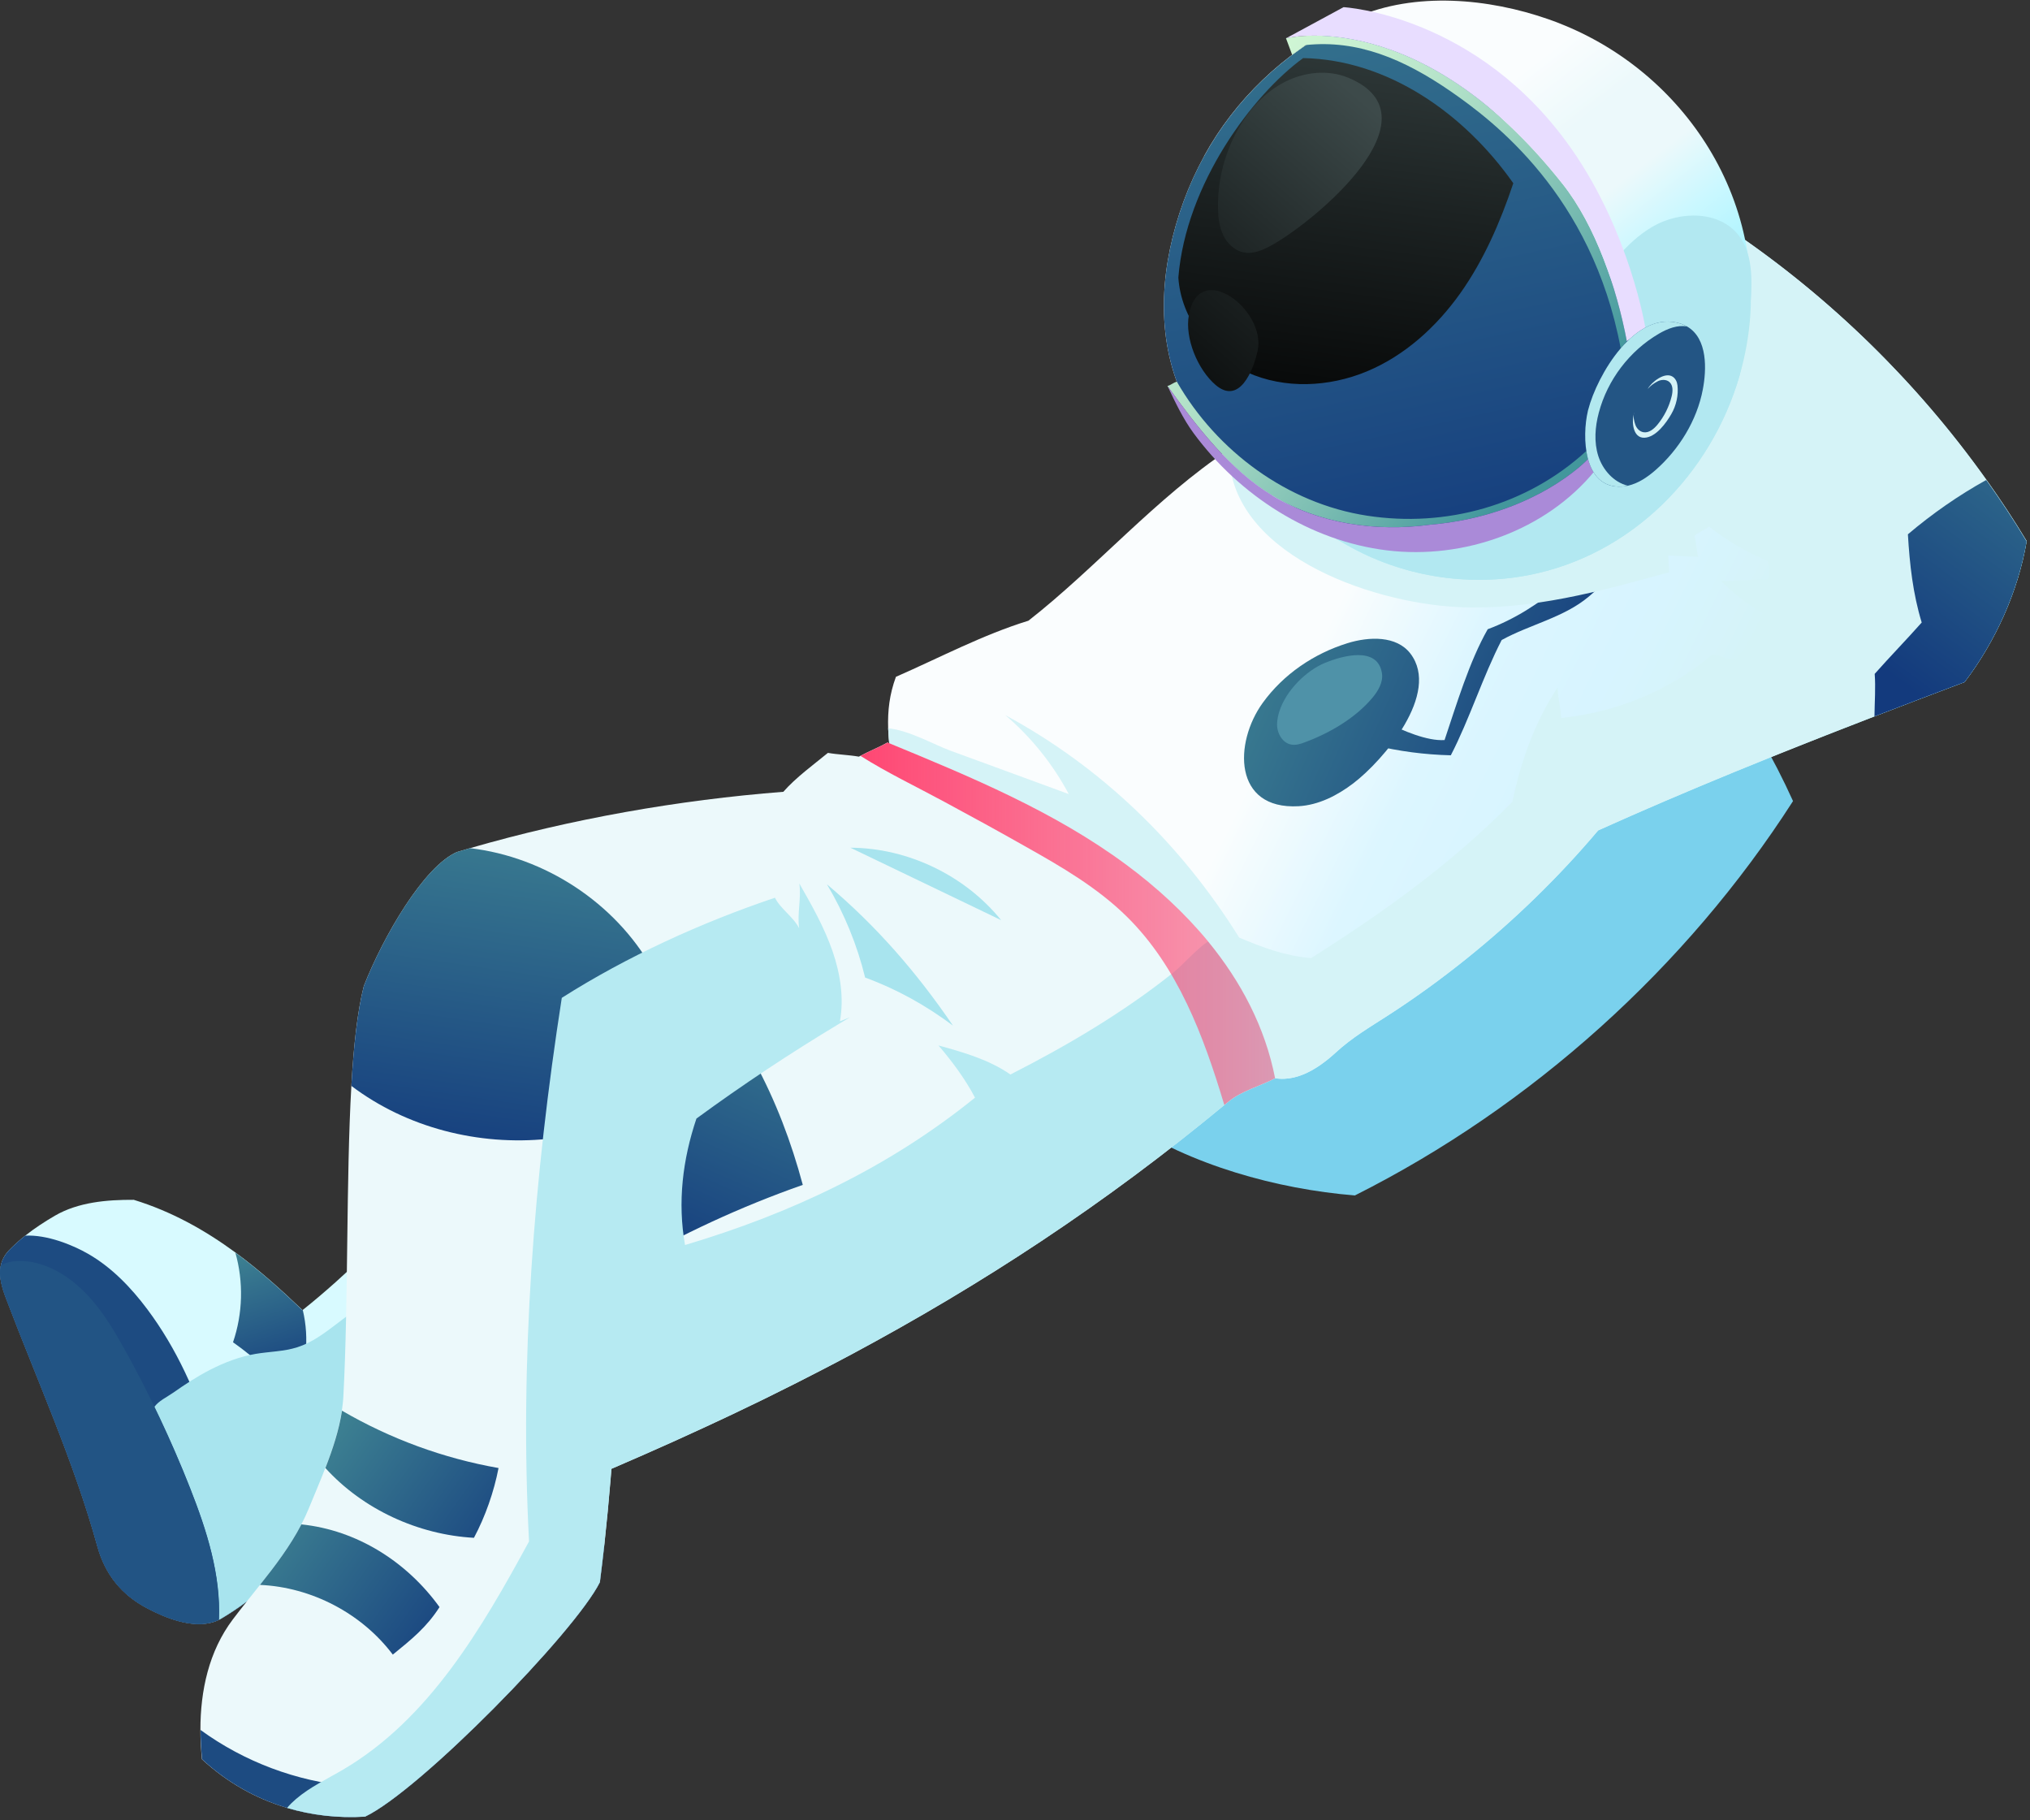 <svg width="609" height="546" viewBox="0 0 609 546" fill="none" xmlns="http://www.w3.org/2000/svg">
<rect x="0" y="0" width="609" height="546" fill="#333333" stroke="none"/>
<path d="M516.193 202.946C524.684 214.6 531.975 227.137 537.907 240.285C505.868 290.23 459.496 331.915 406.467 358.573C383.009 356.672 357.083 349.43 337.497 336.395C363.966 309.013 388.466 281.947 417.765 257.643C447.087 233.315 480.576 216.456 516.193 202.946V202.946Z" fill="#7AD1ED"/>
<path d="M106.338 438.616C99.727 455.249 88.292 469.981 73.823 480.549C71.469 482.314 69.046 483.921 66.532 485.415C66.261 485.573 65.989 485.709 65.695 485.867C64.812 486.32 63.883 486.614 62.932 486.818C56.977 488.108 49.822 485.369 44.343 482.495C36.44 478.377 31.572 472.244 29.24 463.893C22.198 438.367 11.239 414.266 1.82 389.463C0.529 386.046 -0.445 382.674 0.257 379.551C0.574 377.967 1.367 376.428 2.748 374.98C4.243 373.441 5.873 371.97 7.594 370.612C10.401 368.394 13.458 366.403 16.492 364.638C23.466 360.587 32.093 359.84 40.131 359.885C51.475 363.37 61.461 368.96 70.653 375.704C77.74 380.909 84.329 386.815 90.76 392.971C90.805 392.948 90.828 392.903 90.873 392.88C97.53 387.585 103.938 381.746 110.074 375.862C111.365 380.411 112.248 385.095 112.791 389.87C114.671 406.255 112.338 423.589 106.361 438.593L106.338 438.616Z" fill="#D8FAFF"/>
<path d="M88.383 419.063C82.473 413.021 76.812 407.454 69.906 402.611C72.85 394.012 73.099 384.484 70.608 375.727C77.695 380.931 84.284 386.838 90.715 392.993C90.76 392.971 90.783 392.925 90.828 392.903C92.934 401.706 91.779 410.532 88.383 419.063Z" fill="url(#paint0_linear_1816_1764)"/>
<path d="M73.801 480.549C71.446 482.314 69.023 483.921 66.51 485.415C66.238 485.573 65.966 485.709 65.672 485.867C59.287 488.99 50.683 485.845 44.32 482.518C36.418 478.399 31.55 472.267 29.218 463.916C22.176 438.389 11.217 414.288 1.797 389.486C0.507 386.068 -0.467 382.697 0.235 379.574C0.552 377.99 1.344 376.451 2.726 375.002C4.22 373.463 5.85 371.993 7.571 370.635C14.002 370.295 21.655 373.328 26.523 376.134C33.565 380.207 39.294 386.182 44.184 392.699C61.891 416.37 68.095 446.491 73.189 475.593C73.461 477.223 73.778 478.875 73.823 480.549H73.801Z" fill="#1D4B81"/>
<g style="mix-blend-mode:multiply">
<path d="M64.427 486.388C64.087 486.501 63.77 486.592 63.431 486.682C63.77 486.592 64.11 486.501 64.427 486.388Z" fill="#F2C6D5"/>
</g>
<g style="mix-blend-mode:multiply">
<path d="M62.887 486.818C62.887 486.818 63.045 486.795 63.113 486.773C63.023 486.773 62.955 486.795 62.864 486.818H62.887Z" fill="#F2C6D5"/>
</g>
<g style="mix-blend-mode:multiply">
<path d="M112.746 389.893C104.051 392.926 98.006 401.299 89.198 404.105C85.167 405.395 80.843 405.395 76.677 406.096C71.944 406.911 67.416 408.631 63.159 410.803C59.219 412.817 55.506 415.239 51.905 417.773C50.049 419.063 47.558 420.217 46.29 422.028C50.162 430.039 53.785 438.163 57.023 446.423C62.004 459.051 66.238 472.357 65.65 485.867C65.944 485.732 66.216 485.596 66.487 485.415C69.001 483.921 71.446 482.292 73.778 480.549C88.247 469.981 99.681 455.271 106.293 438.616C112.271 423.612 114.603 406.277 112.724 389.893H112.746Z" fill="#A8E4EE"/>
</g>
<g style="mix-blend-mode:multiply">
<path d="M65.672 485.867C59.287 488.99 50.683 485.845 44.32 482.518C36.418 478.399 31.55 472.267 29.218 463.916C22.176 438.389 11.217 414.288 1.797 389.486C0.507 386.069 -0.467 382.697 0.235 379.574C3.224 377.741 7.82 378.035 11.103 378.895C17.194 380.479 22.515 384.349 26.772 389.01C30.984 393.672 34.244 399.126 37.324 404.625C44.818 418.09 51.43 432.098 57.068 446.446C62.049 459.073 66.284 472.38 65.695 485.89L65.672 485.867Z" fill="#225484"/>
</g>
<path d="M607.986 162.392C605.45 177.396 598.612 192.491 589.374 204.598C552.874 218.357 515.015 233.044 479.444 249.088C467.511 263.21 454.174 276.154 439.751 287.718C432.324 293.67 424.603 299.282 416.61 304.442C410.927 308.13 405.674 311.14 400.625 315.802C394.941 320.984 387.288 325.805 379.386 322.523C374.382 296.906 356.97 276.018 336.093 260.358C315.217 244.698 290.898 234.447 266.875 224.308C266.693 222.272 266.512 220.303 266.444 218.425C266.286 213.174 266.829 208.309 268.777 203.014C281.955 197.243 294.816 190.409 308.537 186.177C328.915 170.222 346.712 149.425 368.698 134.806C371.891 132.679 375.174 130.688 378.548 128.855C405.81 114.1 434.498 101.947 462.462 88.505C480.847 79.657 499.437 72.234 519.634 69.337C555.319 93.529 585.683 125.483 608.008 162.37L607.986 162.392Z" fill="url(#paint1_linear_1816_1764)"/>
<path d="M404.248 192.921C410.746 190.906 418.965 190.635 423.109 196.021C432.279 207.992 414.958 228.11 406.036 234.922C401.236 238.588 395.598 241.485 389.553 241.824C369.921 242.91 370.171 222.77 378.82 210.821C385.024 202.244 394.126 196.066 404.248 192.921V192.921Z" fill="url(#paint2_linear_1816_1764)"/>
<path d="M383.778 213.446C383.416 214.623 383.19 215.799 383.122 216.976C382.986 219.805 384.707 222.951 387.514 223.358C388.85 223.562 390.186 223.132 391.432 222.656C398.881 219.895 406.58 215.437 411.742 209.282C413.463 207.223 414.957 204.665 414.595 202.018C413.372 193.622 402.549 196.767 397.59 198.782C391.952 201.067 385.771 207.087 383.778 213.469V213.446Z" fill="#4F92A8"/>
<path d="M412.059 223.494C419.644 225.349 427.433 226.368 435.245 226.549C440.838 215.777 444.914 202.742 450.506 191.97C458.997 187.308 469.141 185.226 476.568 179.003C483.995 172.78 490.267 164.859 492.984 155.558C490.833 156.373 487.391 156.124 485.15 155.558C476.16 170.019 462.258 182.805 446.317 188.734C440.77 198.465 436.943 211.364 433.366 221.978C428.158 222.34 420.776 219.126 416.112 216.795C414.618 218.968 413.576 221.321 412.082 223.494H412.059Z" fill="url(#paint3_linear_1816_1764)"/>
<g style="mix-blend-mode:multiply">
<path d="M607.986 162.392C605.45 177.396 598.612 192.49 589.374 204.598C580.43 207.97 571.418 211.387 562.338 214.894C534.465 225.644 506.298 237.004 479.444 249.088C467.511 263.21 454.174 276.154 439.751 287.718C432.324 293.67 424.603 299.282 416.61 304.442C410.927 308.13 405.674 311.14 400.625 315.802C394.941 320.984 387.288 325.805 379.386 322.523C374.382 296.906 356.97 276.018 336.093 260.358C315.217 244.698 290.898 234.447 266.875 224.308C266.693 222.272 266.512 220.303 266.444 218.425C272.897 219.126 280.075 223.313 285.26 225.214C297.057 229.536 308.854 233.836 320.628 238.181C315.851 229.197 309.352 221.118 301.608 214.51C330.614 230.192 354.32 253.252 371.755 281.223C378.842 284.233 385.68 286.768 393.356 287.379C415.455 273.348 435.313 259.181 453.699 240.534C456.303 228.223 460.356 216.75 467.262 206.227C467.375 209.282 468.213 212.314 468.349 215.37C485.036 213.604 500.818 207.223 513.657 196.36C516.555 196.654 517.778 197.741 520.698 198.035C524.163 193.69 526.631 189.005 528.737 183.868C524.344 181.221 519.883 177.985 516.351 174.251C520.993 174.5 525.635 173.594 530.299 173.866C531.024 172.259 530.774 169.974 530.322 168.254C524.299 165.764 517.778 162.03 512.706 157.912C511.37 158.998 509.649 159.632 508.336 160.673C508.97 162.777 508.834 164.882 509.468 167.032C506.479 166.896 503.49 166.783 500.479 166.624C500.569 168.299 500.66 169.974 500.75 171.648C480.1 177.374 458.997 183.122 437.577 182.103C410.497 180.791 367.951 165.629 368.721 134.761C371.914 132.634 375.197 130.642 378.571 128.809C405.832 114.055 434.521 101.902 462.484 88.46C480.87 79.612 499.46 72.189 519.657 69.292C549.251 89.365 575.177 114.756 595.917 143.881C600.174 149.878 604.25 156.011 608.031 162.325L607.986 162.392Z" fill="#D5F3F7"/>
</g>
<path d="M607.986 162.392C605.45 177.396 598.612 192.49 589.374 204.598C580.43 207.969 571.418 211.387 562.338 214.894C562.384 210.64 562.723 206.136 562.406 202.131C567.093 196.835 571.826 192.015 576.513 186.72C573.863 178.03 572.912 169.34 572.369 160.265C579.66 154.087 587.517 148.611 595.872 143.971C600.129 149.968 604.205 156.101 607.986 162.415V162.392Z" fill="url(#paint4_linear_1816_1764)"/>
<path d="M361.272 46.798C356.471 55.533 352.984 65.038 350.969 74.814C347.029 93.846 349.203 113.308 360.977 129.217C363.83 133.064 367.045 136.617 370.487 139.898C378.91 147.977 388.828 154.54 398.881 160.424C400.579 161.465 402.323 162.46 404.044 163.456C420.369 172.78 440.045 176.061 458.499 172.508C489.429 166.556 513.249 142.206 521.831 112.787C523.574 106.768 524.706 100.567 525.114 94.231C525.227 92.714 525.25 91.198 525.25 89.682C525.317 84.884 524.933 80.109 524.185 75.448C522.487 65.015 518.842 55.08 513.589 46.074C503.739 29.169 488.319 15.5 469.594 7.716C467.941 7.014 466.288 6.38 464.59 5.792C446.566 -0.522 424.535 -2.559 406.715 5.249C406.647 5.294 406.58 5.317 406.512 5.339C405.583 5.769 404.655 6.199 403.727 6.652C403.228 6.878 402.753 7.104 402.255 7.331C385.069 16.021 370.51 29.893 361.249 46.775L361.272 46.798Z" fill="url(#paint5_linear_1816_1764)"/>
<g style="mix-blend-mode:multiply">
<path d="M400.715 158.161C400.081 158.885 399.47 159.654 398.881 160.446C400.579 161.487 402.323 162.483 404.043 163.479C420.369 172.802 440.045 176.084 458.499 172.531C489.429 166.579 513.249 142.229 521.83 112.81C523.574 105.229 524.774 97.58 525.249 89.704C525.295 89.252 525.317 88.799 525.34 88.324C525.544 84.024 525.476 79.476 524.163 75.47C523.596 73.773 522.804 72.189 521.717 70.74C515.943 63.137 503.965 63.182 495.746 68.002C487.527 72.8 482.025 81.037 476.296 88.641C464.816 103.803 451.299 117.426 436.219 129.013C424.037 138.359 410.7 146.529 400.692 158.183L400.715 158.161Z" fill="#B2E8F1"/>
</g>
<path d="M361.272 46.798C356.471 55.533 352.984 65.038 350.969 74.814C347.029 93.846 349.203 113.308 360.977 129.217C363.83 133.064 367.045 136.617 370.487 139.898C376.85 145.601 384.027 150.353 391.794 153.883C409.749 161.985 430.785 163.275 449.419 156.871C468.054 150.466 483.972 136.3 492.01 118.354C487.368 76.85 463.005 39.443 427.252 17.876C419.463 13.192 411.131 9.254 402.277 7.353C385.092 16.043 370.532 29.916 361.272 46.798V46.798Z" fill="url(#paint6_linear_1816_1764)"/>
<path d="M486.214 104.482C477.541 58.43 447.97 36.229 435.177 27.381C421.048 17.65 407.236 11.879 391.748 13.509L387.65 16.451L385.793 11.472C385.793 11.472 426.075 1.107 468.779 55.171C478.651 67.617 485.036 86.423 488.048 102.355L486.214 104.482Z" fill="url(#paint7_linear_1816_1764)"/>
<path d="M468.779 55.194C426.075 1.13 385.793 11.495 385.793 11.495L403.07 2.149C403.07 2.149 443.374 4.344 471.609 44.897C489.021 69.926 493.595 98.259 493.595 98.259L488.048 102.355C485.036 86.423 478.651 67.64 468.779 55.171V55.194Z" fill="#E8DDFF"/>
<path d="M475.911 135.259C458.182 151.553 433.887 158.342 410.089 154.675C386.269 151.009 365.053 135.372 353.052 114.484C352.079 114.733 351.196 115.548 350.222 115.774C358.985 127.927 368.925 140.939 381.741 148.678C395.711 157.097 412.784 159.586 428.951 157.391C460.628 154.721 476.432 137.658 476.432 137.658L475.911 135.214V135.259Z" fill="url(#paint8_linear_1816_1764)"/>
<path d="M381.741 148.679C395.711 157.097 412.784 159.586 428.95 157.391C460.627 154.721 476.432 137.658 476.432 137.658L476.16 136.322L478.493 141.165C463.797 159.156 439.185 167.892 416.112 165.085C393.039 162.279 371.891 148.679 358.102 129.963C354.954 125.686 352.509 120.549 350.245 115.752C359.007 127.904 368.947 140.916 381.763 148.656L381.741 148.679Z" fill="#AA8AD8"/>
<path d="M476.477 122.835C476.432 123.039 476.364 123.197 476.341 123.401C474.62 130.733 474.847 146.732 486.644 145.94C487.232 145.895 487.798 145.827 488.365 145.691C491.512 144.99 494.252 143.089 496.629 141.03C503.671 134.852 509.083 126.162 510.849 116.793C511.958 110.999 512.388 101.563 506.139 97.942C505.573 97.625 504.962 97.331 504.282 97.105C490.606 92.579 479.081 112.742 476.5 122.858L476.477 122.835Z" fill="#235584"/>
<path d="M476.477 122.835C476.432 123.039 476.364 123.197 476.341 123.401C474.62 130.733 474.847 146.732 486.644 145.94C487.232 145.895 487.798 145.827 488.365 145.691C484.108 144.673 480.825 140.939 479.489 136.775C478.153 132.589 478.515 128.017 479.647 123.763C482.251 113.941 488.863 105.229 497.671 100.092C500.229 98.598 503.286 97.376 506.116 97.942C505.55 97.625 504.939 97.331 504.26 97.105C490.583 92.579 479.058 112.742 476.477 122.858V122.835Z" fill="#B2E8EF"/>
<path d="M490.244 123.876C489.406 126.388 489.813 131.412 493.3 131.299C496.787 131.185 499.867 126.84 501.384 124.215C502.878 121.658 503.58 118.513 503.24 115.571C503.127 114.575 502.674 113.579 501.837 113.013C499.459 111.384 495.384 114.665 494.319 116.657C495.134 115.684 496.199 114.937 497.308 114.371C498.418 113.805 499.912 113.76 500.84 114.598C501.972 115.616 501.859 117.404 501.497 118.875C500.727 121.998 499.255 124.94 497.218 127.406C496.153 128.673 494.682 129.918 493.051 129.647C491.919 129.466 491.013 128.538 490.629 127.474C490.244 126.41 489.904 125.007 490.198 123.899L490.244 123.876Z" fill="#D5F3F7"/>
<path style="mix-blend-mode:screen" d="M390.979 17.401C375.786 28.422 355.77 55.148 353.505 83.255C354.298 95.52 362.947 106.609 374.155 111.678C385.364 116.747 398.677 116.136 410.044 111.407C421.411 106.677 430.875 98.078 438.008 88.075C445.14 78.05 450.076 66.622 453.993 54.967C439.253 34.012 416.339 17.922 390.979 17.424V17.401Z" fill="url(#paint9_linear_1816_1764)"/>
<path style="mix-blend-mode:screen" d="M381.514 73.546C378.978 74.95 376.125 76.24 373.272 75.742C370.487 75.266 368.2 73.094 366.977 70.559C365.755 68.025 365.438 65.128 365.392 62.299C365.279 54.017 367.43 45.711 371.551 38.515C374.834 32.744 379.476 27.63 385.386 24.598C391.296 21.565 398.519 20.796 404.632 23.375C432.347 35.075 394.239 66.531 381.514 73.546V73.546Z" fill="url(#paint10_linear_1816_1764)"/>
<path style="mix-blend-mode:screen" d="M356.652 94.525C359.664 77.575 379.884 92.986 377.302 105.116C376.012 111.158 371.8 121.59 364.645 115.435C359.301 110.841 355.407 101.449 356.652 94.525V94.525Z" fill="url(#paint11_linear_1816_1764)"/>
<path d="M382.51 323.428C377.914 325.827 372.435 327.185 368.472 330.489C368.064 330.806 367.702 331.145 367.295 331.439C330.908 361.583 294.159 385.48 255.531 406.187C232.299 418.611 208.366 429.858 183.414 440.562C183.323 441.603 183.255 442.621 183.165 443.685C182.644 449.999 182.033 456.448 181.308 463.147C180.878 466.903 180.448 470.683 179.949 474.575C172.364 489.669 125.992 537.034 109.508 544.887C101.447 545.385 93.545 544.479 86.096 542.262C76.722 539.501 68.05 534.59 60.578 527.688C60.306 524.791 60.125 521.849 60.125 518.907C60.102 507.072 62.683 495.236 69.838 485.754C72.465 482.269 75.25 478.875 77.967 475.412C82.564 469.642 87.024 463.758 90.398 457.263C91.213 455.679 91.983 454.05 92.662 452.398C94.247 448.482 96.013 444.454 97.576 440.358C99.772 434.701 101.674 428.953 102.557 423.159C102.761 421.711 102.942 420.263 103.01 418.792C104.55 390.052 103.802 353.594 105.41 325.714C106.089 313.72 107.221 303.31 109.146 295.774C114.965 280.906 127.147 259.883 137.087 255.561C138.4 255.153 139.691 254.791 141.004 254.407C171.323 245.626 203.611 239.946 234.994 237.502C238.775 233.202 243.96 229.446 248.376 225.825C251.274 226.345 254.783 226.436 257.659 226.956C257.795 226.888 257.931 226.798 258.089 226.73C260.603 225.372 263.818 224.082 266.218 222.724C291.102 232.976 316.258 243.386 337.882 259.408C346.916 266.106 355.294 273.778 362.381 282.377C372.208 294.349 379.499 308.085 382.488 323.428H382.51Z" fill="#ECF9FB"/>
<path d="M192.901 373.577C191.248 392.631 188.78 411.776 184.478 430.401C183.708 409.989 185.429 389.486 188.939 369.345C190.433 371.449 191.429 371.472 192.924 373.577H192.901Z" fill="#57CDE4"/>
<path d="M225.326 319.355C231.62 314.67 238.187 310.212 244.481 305.505C228.994 312 215.227 319.491 200.939 328.294C209.521 325.895 218.193 324.696 225.348 319.355H225.326Z" fill="#7ADFF0"/>
<path d="M187.354 380.139C204.336 370.205 222.269 361.922 240.836 355.405C237.349 342.415 232.73 330.24 226.322 318.404C217.808 321.03 208.842 324.243 200.917 328.271C193.965 343.818 189.324 363.212 187.331 380.117L187.354 380.139Z" fill="url(#paint12_linear_1816_1764)"/>
<path d="M195.664 290.456C180.969 304.102 169.783 322.274 164.394 341.6C143.608 343.728 122.03 338.296 105.41 325.714C106.089 313.72 107.222 303.31 109.146 295.774C114.965 280.906 127.147 259.883 137.087 255.561C138.4 255.153 139.691 254.791 141.004 254.406C163.466 257.032 184.456 270.768 195.641 290.456H195.664Z" fill="url(#paint13_linear_1816_1764)"/>
<path d="M181.331 463.147C180.9 466.903 180.47 470.683 179.972 474.575C172.387 489.669 126.015 537.034 109.531 544.887C91.303 545.996 73.982 540.089 60.623 527.688C60.351 524.791 60.17 521.849 60.17 518.907C73.28 528.457 88.994 534.341 105.138 535.789C134.936 516.056 159.526 490.801 181.331 463.169V463.147Z" fill="#1D4B81"/>
<g style="mix-blend-mode:multiply">
<path d="M362.427 282.377C358.736 284.821 355.566 288.849 351.739 291.927C337.044 303.672 319.927 313.765 303.126 322.297C296.808 317.884 288.997 315.621 281.547 313.584C285.6 318.314 289.608 323.7 292.506 329.244C279.419 339.812 265.562 348.525 250.957 355.767C236.556 362.94 221.408 368.711 205.513 373.441C203.226 360.677 204.789 347.801 208.932 335.513C222.744 325.397 237.145 315.847 251.84 307.021C252.882 306.388 253.923 305.754 254.965 305.143C253.991 305.551 252.995 305.913 251.976 306.343C253.244 299.35 252.089 292.04 249.757 285.297C247.289 278.168 243.553 271.56 239.794 264.997C240.451 269.523 239.092 273.936 239.749 278.44C238.005 274.977 234.224 272.714 232.481 269.274C210.495 276.674 188.124 286.858 168.538 299.305C160.183 352.847 155.858 408.246 158.711 462.355C144.491 488.515 128.709 515.581 103.055 530.72C98.233 533.572 93.047 535.97 88.768 539.637C87.84 540.429 86.911 541.334 86.119 542.284C93.545 544.502 101.448 545.407 109.531 544.909C126.015 537.057 172.41 489.692 179.972 474.598C180.471 470.705 180.901 466.903 181.331 463.169C182.055 456.493 182.667 450.021 183.188 443.707C183.278 442.644 183.346 441.625 183.437 440.584C186.561 439.249 189.641 437.891 192.743 436.534C199.173 433.728 205.513 430.853 211.808 427.934C214.185 426.848 216.518 425.762 218.85 424.653C221.499 423.386 224.148 422.118 226.775 420.851C228.631 419.968 230.488 419.041 232.3 418.135C237.168 415.714 242.013 413.293 246.813 410.781C249.644 409.332 252.497 407.861 255.304 406.322C255.372 406.3 255.463 406.255 255.531 406.209C294.567 385.299 331.701 361.085 368.472 330.512C372.435 327.208 377.914 325.85 382.511 323.451C379.522 308.108 372.231 294.371 362.404 282.4L362.427 282.377Z" fill="#B6EAF2"/>
</g>
<g style="mix-blend-mode:multiply">
<path d="M285.894 307.633C277.766 301.568 269.071 296.702 259.538 293.217C257.138 283.396 253.266 273.936 248.081 265.246C262.935 277.761 274.935 291.588 285.894 307.633V307.633Z" fill="#A8E4EE"/>
</g>
<path d="M382.511 323.428C377.914 325.827 372.435 327.185 368.472 330.489C368.065 330.806 367.702 331.145 367.295 331.439C361.068 310.665 353.324 290.004 338.041 274.932C329.255 266.265 318.432 259.974 307.677 253.931C299.639 249.383 291.533 244.925 283.404 240.557C274.709 235.85 266.377 231.912 258.135 226.73C260.648 225.372 263.863 224.082 266.263 222.724C291.148 232.976 316.304 243.386 337.927 259.408C346.962 266.106 355.34 273.778 362.427 282.377C372.254 294.349 379.545 308.085 382.533 323.428H382.511Z" fill="url(#paint14_linear_1816_1764)"/>
<g style="mix-blend-mode:multiply">
<path d="M300.34 275.996C285.26 268.754 270.203 261.512 255.123 254.271C272.354 254.339 289.495 262.576 300.34 275.996Z" fill="#A8E4EE"/>
</g>
<path d="M149.563 440.336C148.182 447.464 145.601 454.864 142.182 461.268C125.449 460.341 108.874 452.737 97.621 440.336C99.817 434.678 101.719 428.93 102.602 423.137C117.094 431.578 133.057 437.439 149.563 440.336Z" fill="url(#paint15_linear_1816_1764)"/>
<path d="M131.857 482.043C128.007 488.085 123.388 491.796 117.841 496.3C108.512 483.921 93.455 476.068 77.99 475.39C82.586 469.619 87.047 463.735 90.421 457.24C107.063 458.96 122.03 468.419 131.857 482.043V482.043Z" fill="url(#paint16_linear_1816_1764)"/>
<defs>
<linearGradient id="paint0_linear_1816_1764" x1="73.937" y1="376.971" x2="86.694" y2="418.253" gradientUnits="userSpaceOnUse">
<stop stop-color="#3C7F91"/>
<stop offset="1" stop-color="#133A7D"/>
</linearGradient>
<linearGradient id="paint1_linear_1816_1764" x1="556.904" y1="248.975" x2="364.574" y2="153.935" gradientUnits="userSpaceOnUse">
<stop stop-color="#80E9F8"/>
<stop offset="0.06" stop-color="#ACF3FD"/>
<stop offset="0.23" stop-color="#D5F3F7"/>
<stop offset="0.41" stop-color="#D7F4FF"/>
<stop offset="0.59" stop-color="#DCF6FF"/>
<stop offset="0.79" stop-color="#FAFDFE"/>
<stop offset="1" stop-color="#FAFDFE"/>
</linearGradient>
<linearGradient id="paint2_linear_1816_1764" x1="369.446" y1="203.308" x2="467.629" y2="246.435" gradientUnits="userSpaceOnUse">
<stop stop-color="#3C7F91"/>
<stop offset="1" stop-color="#133A7D"/>
</linearGradient>
<linearGradient id="paint3_linear_1816_1764" x1="387.945" y1="161.216" x2="486.106" y2="204.321" gradientUnits="userSpaceOnUse">
<stop stop-color="#3C7F91"/>
<stop offset="1" stop-color="#133A7D"/>
</linearGradient>
<linearGradient id="paint4_linear_1816_1764" x1="629.474" y1="116.928" x2="566.459" y2="201.938" gradientUnits="userSpaceOnUse">
<stop stop-color="#3C7F91"/>
<stop offset="1" stop-color="#133A7D"/>
</linearGradient>
<linearGradient id="paint5_linear_1816_1764" x1="478.332" y1="140.439" x2="412.839" y2="55.089" gradientUnits="userSpaceOnUse">
<stop offset="0.06" stop-color="#B2E8EF"/>
<stop offset="0.23" stop-color="#AEF4FF"/>
<stop offset="0.41" stop-color="#CAF8FF"/>
<stop offset="0.59" stop-color="#ECF9FB"/>
<stop offset="0.79" stop-color="#ECF9FB"/>
<stop offset="1" stop-color="#FAFDFE"/>
</linearGradient>
<linearGradient id="paint6_linear_1816_1764" x1="388.903" y1="-36.881" x2="435.76" y2="176.326" gradientUnits="userSpaceOnUse">
<stop stop-color="#3C7F91"/>
<stop offset="1" stop-color="#133A7D"/>
</linearGradient>
<linearGradient id="paint7_linear_1816_1764" x1="383.653" y1="0.428" x2="496.816" y2="93.304" gradientUnits="userSpaceOnUse">
<stop stop-color="#D2F7D6"/>
<stop offset="0.13" stop-color="#CCF3D3"/>
<stop offset="0.31" stop-color="#BBE7CC"/>
<stop offset="0.52" stop-color="#9FD5C1"/>
<stop offset="0.74" stop-color="#78BBB1"/>
<stop offset="0.98" stop-color="#479A9E"/>
<stop offset="1" stop-color="#43979C"/>
</linearGradient>
<linearGradient id="paint8_linear_1816_1764" x1="332.213" y1="63.102" x2="445.361" y2="155.995" gradientUnits="userSpaceOnUse">
<stop stop-color="#D2F7D6"/>
<stop offset="0.13" stop-color="#CCF3D3"/>
<stop offset="0.31" stop-color="#BBE7CC"/>
<stop offset="0.52" stop-color="#9FD5C1"/>
<stop offset="0.74" stop-color="#78BBB1"/>
<stop offset="0.98" stop-color="#479A9E"/>
<stop offset="1" stop-color="#43979C"/>
</linearGradient>
<linearGradient id="paint9_linear_1816_1764" x1="415.66" y1="-21.562" x2="394.381" y2="139.879" gradientUnits="userSpaceOnUse">
<stop stop-color="#3D4A4A"/>
<stop offset="0.51" stop-color="#1C2222"/>
<stop offset="1"/>
</linearGradient>
<linearGradient id="paint10_linear_1816_1764" x1="404.709" y1="26.582" x2="322.711" y2="122.355" gradientUnits="userSpaceOnUse">
<stop stop-color="#3D4A4A"/>
<stop offset="0.51" stop-color="#1C2222"/>
<stop offset="1"/>
</linearGradient>
<linearGradient id="paint11_linear_1816_1764" x1="419.672" y1="39.388" x2="337.674" y2="135.161" gradientUnits="userSpaceOnUse">
<stop stop-color="#3D4A4A"/>
<stop offset="0.51" stop-color="#1C2222"/>
<stop offset="1"/>
</linearGradient>
<linearGradient id="paint12_linear_1816_1764" x1="241.673" y1="295.254" x2="202.198" y2="383.822" gradientUnits="userSpaceOnUse">
<stop stop-color="#3C7F91"/>
<stop offset="1" stop-color="#133A7D"/>
</linearGradient>
<linearGradient id="paint13_linear_1816_1764" x1="159.368" y1="244.223" x2="143.218" y2="354.638" gradientUnits="userSpaceOnUse">
<stop stop-color="#3C7F91"/>
<stop offset="1" stop-color="#133A7D"/>
</linearGradient>
<linearGradient id="paint14_linear_1816_1764" x1="258.112" y1="277.082" x2="382.511" y2="277.082" gradientUnits="userSpaceOnUse">
<stop stop-color="#FF4773"/>
<stop offset="1" stop-color="#FF4773" stop-opacity="0.5"/>
</linearGradient>
<linearGradient id="paint15_linear_1816_1764" x1="103.214" y1="426.712" x2="162.153" y2="468.631" gradientUnits="userSpaceOnUse">
<stop stop-color="#3C7F91"/>
<stop offset="1" stop-color="#133A7D"/>
</linearGradient>
<linearGradient id="paint16_linear_1816_1764" x1="80.186" y1="459.073" x2="139.148" y2="500.992" gradientUnits="userSpaceOnUse">
<stop stop-color="#3C7F91"/>
<stop offset="1" stop-color="#133A7D"/>
</linearGradient>
</defs>
</svg>
